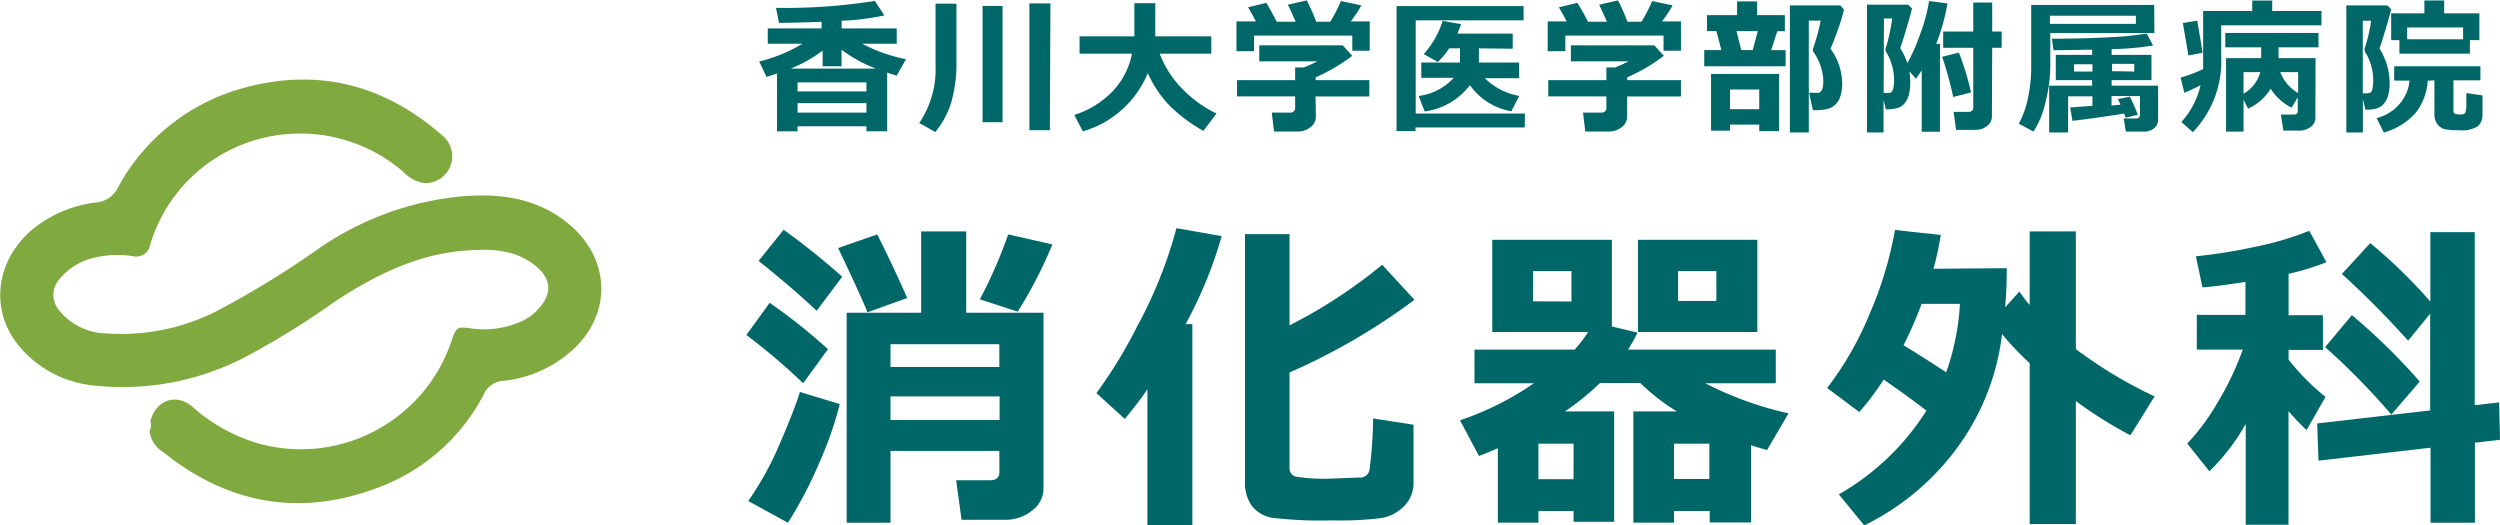<svg xmlns="http://www.w3.org/2000/svg" viewBox="0 0 264.18 55.52"><defs><style>.cls-1{fill:#80a940;}.cls-2{fill:#006769;}</style></defs><title>h_logo</title><g id="レイヤー_2" data-name="レイヤー 2"><g id="レイヤー_1-2" data-name="レイヤー 1"><path class="cls-1" d="M15.89,44.51c.57-2.22,2.69-3,4.43-1.54a18,18,0,0,0,7.39,4A16.79,16.79,0,0,0,47.72,36c.51-1.45.56-1.51,2.11-1.29A9.63,9.63,0,0,0,55,34a5.15,5.15,0,0,0,1.72-1.17c1.71-1.72,1.63-3.41-.3-4.87-2.2-1.68-4.75-1.68-7.34-1.47-5.13.4-9.52,2.65-13.73,5.4a83.28,83.28,0,0,1-9.75,6A28.08,28.08,0,0,1,9.76,40.72,11.7,11.7,0,0,1,2,36.55c-3.43-4.14-2.27-10,2.5-13.09a13.07,13.07,0,0,1,5.68-2.07,2.82,2.82,0,0,0,2.32-1.64A21.45,21.45,0,0,1,24.65,9.62c8.15-2.6,15.56-1,22,4.62a2.84,2.84,0,0,1-1.85,5.11,3.8,3.8,0,0,1-2.17-1.18,16.67,16.67,0,0,0-19.49-1.68,16.4,16.4,0,0,0-7.26,9.34A1.5,1.5,0,0,1,14,27.06a10.6,10.6,0,0,0-4.68.35,6.71,6.71,0,0,0-3.07,2.13,2.48,2.48,0,0,0-.11,3.11,6.54,6.54,0,0,0,5.07,2.58,22.24,22.24,0,0,0,12.15-2.6,99.41,99.41,0,0,0,10.55-6.52,31.73,31.73,0,0,1,14.65-5.34c4-.37,7.91.05,11.26,2.67,4.92,3.84,5,10.22,0,14.12a12.81,12.81,0,0,1-6.63,2.68,2.42,2.42,0,0,0-2.08,1.46,20.72,20.72,0,0,1-10.33,9.5c-8.48,3.49-16.38,2.33-23.55-3.44a3,3,0,0,1-1.43-2.22A1.32,1.32,0,0,0,15.89,44.51Z"/><path class="cls-2" d="M91.56,13.34H84.28v.54H82.11V7.77L81,8.13,80.23,6.5A16.45,16.45,0,0,0,84.8,4.62H81.13V3h5.69V2.3c-1.37.06-2.88.1-4.5.12L82,.83A61,61,0,0,0,92.45.1l1,1.53a26.25,26.25,0,0,1-4.51.56V3h5.82V4.62H91.11a16.44,16.44,0,0,0,4.63,1.63L94.75,8l-1-.33v6.2H91.56Zm-8-6.09h9a14.49,14.49,0,0,1-3.63-2V7h-2V5.34A14,14,0,0,1,83.54,7.25Zm8,2.41V8.71H84.28v.95ZM84.28,11.9h7.28v-1H84.28Z"/><path class="cls-2" d="M101.07.39V6.64a14.71,14.71,0,0,1-.5,4,9.16,9.16,0,0,1-1.73,3.31L97.14,13a10.14,10.14,0,0,0,1.72-6.15V.39Zm4.87,12.52h-2.11V.63h2.11Zm5,.85h-2.16V.36H111Z"/><path class="cls-2" d="M121.29,7.73a10.62,10.62,0,0,1-6.86,6.15l-.91-1.73a9.81,9.81,0,0,0,4.1-2.55,8,8,0,0,0,2-3.93h-5.54V3.84h5.79V.34h2.21v3.5H128V5.67h-5.45a10.61,10.61,0,0,0,2.32,3.65A12.63,12.63,0,0,0,128.55,12l-1.39,1.83a16.62,16.62,0,0,1-3.66-2.76A12.06,12.06,0,0,1,121.29,7.73Z"/><path class="cls-2" d="M133.81.3c.27.44.64,1.09,1.11,2h2c-.34-.77-.61-1.37-.83-1.8l2-.46a21.7,21.7,0,0,1,1,2.26h1.48A16.92,16.92,0,0,0,141.7.11l2.16.46a14.28,14.28,0,0,1-1.12,1.69h2v3.1h-1.84V3.76H132.52V5.41h-1.86V2.26h2.05c-.33-.64-.61-1.13-.82-1.49Zm5.24,12a1.38,1.38,0,0,1-.58,1.15,2.21,2.21,0,0,1-1.39.45h-2.45l-.24-2h2a.49.49,0,0,0,.31-.13.39.39,0,0,0,.16-.28V10.19h-6.14V8.47h6.14V7.13h.93c.53-.22,1-.43,1.42-.65h-6.14V4.79h8.82l1,1.11a18.55,18.55,0,0,1-3.87,2.27v.3h5.68v1.72h-5.68Z"/><path class="cls-2" d="M161.12,13.47H149.58v.38h-2V.64H161V2.15h-11.4V12h11.54Zm-4.84-8.36v1.5h4.25V8.26H156.9a6.79,6.79,0,0,0,3.64,1.87l-.83,1.63A6.77,6.77,0,0,1,155.33,9a7.23,7.23,0,0,1-4.78,2.78l-.64-1.64a6,6,0,0,0,3.71-1.92h-3.43V6.61h4.09V5.11h-1.15a7.17,7.17,0,0,1-1.2,1.44l-1.48-.83a9.65,9.65,0,0,0,2-3.51l1.94.34a10.12,10.12,0,0,1-.38,1h5.84v1.6Z"/><path class="cls-2" d="M166.69.3c.28.44.65,1.09,1.12,2h2c-.34-.77-.62-1.37-.83-1.8l2-.46a21.7,21.7,0,0,1,1,2.26h1.48A16.92,16.92,0,0,0,174.59.11l2.16.46a14.28,14.28,0,0,1-1.12,1.69h2v3.1h-1.84V3.76H165.41V5.41h-1.86V2.26h2c-.33-.64-.61-1.13-.82-1.49Zm5.25,12a1.38,1.38,0,0,1-.58,1.15,2.21,2.21,0,0,1-1.39.45h-2.45l-.24-2h2a.49.49,0,0,0,.31-.13.39.39,0,0,0,.16-.28V10.19h-6.14V8.47h6.14V7.13h.93c.53-.22,1-.43,1.42-.65H166V4.79h8.82l1,1.11a18.55,18.55,0,0,1-3.87,2.27v.3h5.68v1.72h-5.68Z"/><path class="cls-2" d="M188.69,7h-8.6V5.29h1.81l-.52-2h-1V1.6h3.18V.15h2.12V1.6h2.93V3.3h-.8l-.65,2h1.53Zm-2.79,6.17h-3.09v.64h-2v-6H188v6.05H185.9Zm-3.09-1.63h3.09V9.46h-3.09ZM184,5.29h1.22l.53-2h-2.25ZM194.85,1a14.33,14.33,0,0,1-.59,2c-.36,1-.63,1.74-.83,2.15a6.36,6.36,0,0,1,1.24,3.6,4.52,4.52,0,0,1-.17,1.35A2.21,2.21,0,0,1,194,11a1.91,1.91,0,0,1-.84.5,5.73,5.73,0,0,1-1.46.14h-.13l-.4-1.84h.4a3.76,3.76,0,0,0,.66,0,.57.57,0,0,0,.21-.17.94.94,0,0,0,.17-.4,3.13,3.13,0,0,0,.06-.67,5,5,0,0,0-.3-1.63,5.45,5.45,0,0,0-.71-1.39.57.57,0,0,1-.09-.29.54.54,0,0,1,.06-.25,18.89,18.89,0,0,0,.76-2.82h-1.25V14h-2V.57h5.32Z"/><path class="cls-2" d="M202.05.88c-.09.38-.28,1.09-.59,2.13s-.53,1.73-.66,2.07a8.4,8.4,0,0,1,.76,1.59,18.2,18.2,0,0,0,1.29-2.92,17.94,17.94,0,0,0,1-3.64l1.94.25a20.73,20.73,0,0,1-1.19,4.27H205v9.29h-1.93V7.43q-.24.39-.6.9l-.71-.8a6.41,6.41,0,0,1,.1,1.16,5.1,5.1,0,0,1-.15,1.32,2.29,2.29,0,0,1-.45.91,1.61,1.61,0,0,1-.73.49,4.24,4.24,0,0,1-1.25.14l-.24-1V14h-1.75V.49h4.33Zm-3,8.94h.63a.35.35,0,0,0,.25-.16,1.11,1.11,0,0,0,.16-.43,3.77,3.77,0,0,0,.06-.73,5.74,5.74,0,0,0-.83-3,.55.55,0,0,1,0-.55,22,22,0,0,0,.64-3h-.88Zm9.22-.05-1.87.48A36.29,36.29,0,0,0,205.23,6L207,5.56A27.4,27.4,0,0,1,208.28,9.77Zm2.22,2.48A1.26,1.26,0,0,1,210,13.3a1.9,1.9,0,0,1-1.21.42H206.7l-.26-1.9h1.64a.48.48,0,0,0,.3-.12.39.39,0,0,0,.14-.3V5.05h-3.18V3.33h3.18V.27h2V3.33h1V5.05h-1Z"/><path class="cls-2" d="M227.66,3.49h-11V6.87A16,16,0,0,1,216.1,11a9,9,0,0,1-1.22,2.9l-1.55-.83a9.77,9.77,0,0,0,1-2.86,15.44,15.44,0,0,0,.31-3V.52h13ZM224.46,12q-2.61.43-5.46.77l-.24-1.41,2.35-.18v-1h-2.57V14h-2V9.05h4.54V8.47h-3.84V5.8h3.84V5.25L217,5.31l-.17-1.22q3.28,0,6.14-.16a29.45,29.45,0,0,0,3.87-.39l.68,1.27a30.7,30.7,0,0,1-4.38.38V5.8h4.21V8.47h-4.21v.58h4.91v3.57a1.13,1.13,0,0,1-.43.94,1.7,1.7,0,0,1-1.1.35h-1.88l-.22-1.39h1.28c.29,0,.43-.13.43-.37v-2h-3v1l.94-.09a4.62,4.62,0,0,0-.27-.59l1.27-.25a19.66,19.66,0,0,1,.84,1.91l-1.29.31Zm-7.84-9.48h9.08V1.66h-9.08Zm4.49,4.27h-1.94v.77h1.94Zm4.42.77V6.75h-2.35v.77Z"/><path class="cls-2" d="M232.54,9a18.31,18.31,0,0,1-1.72.8l-.39-1.6a14.86,14.86,0,0,0,2.38-.9c0-.36,0-.77,0-1.22V1.16H238V.06h2.11v1.1h5.2V2.68H234.72l0,3.29a10.83,10.83,0,0,1-3,8l-1.21-1.08A8.64,8.64,0,0,0,232.54,9Zm.22-3.43-1.51.29-.58-3.43,1.52-.25Zm11.91,6.85a1.17,1.17,0,0,1-.51,1,1.92,1.92,0,0,1-1.16.38h-1.71l-.27-1.7h1.36c.29,0,.43-.12.43-.36V10.28l-.65,1.1a5.6,5.6,0,0,1-2.21-2,5.45,5.45,0,0,1-2.39,2.1l-.48-.94v3.37h-1.85V6.14h3.71V5h-3.79V3.48H245V5h-4.22V6.14h3.91Zm-5.82-4.8h-1.77V9.9A3.73,3.73,0,0,0,238.85,7.62Zm4,2.19V7.62h-1.89A4.33,4.33,0,0,0,242.81,9.81Z"/><path class="cls-2" d="M252.68,1c-.07.32-.27,1-.58,2.06s-.53,1.73-.66,2.06a7,7,0,0,1,1.08,3.61,5,5,0,0,1-.15,1.31,2.17,2.17,0,0,1-.46.91,1.57,1.57,0,0,1-.71.5,4.25,4.25,0,0,1-1.24.14l-.27-1.11V14h-1.75V.57h4.34Zm-3,8.86h.23a2,2,0,0,0,.53-.05c.1,0,.18-.16.25-.38a3.51,3.51,0,0,0,.09-.9,5.65,5.65,0,0,0-.83-3,.67.67,0,0,1-.08-.3.74.74,0,0,1,.05-.25,15.69,15.69,0,0,0,.64-2.79h-.88Zm6.86-1.33a6.06,6.06,0,0,1-1.28,3.4A6.89,6.89,0,0,1,251.9,14l-.76-1.52A4.65,4.65,0,0,0,253.55,11a4.38,4.38,0,0,0,1.07-2.48H253V7h9.11V8.49h-2.85v3.25a.31.31,0,0,0,.13.27,1.23,1.23,0,0,0,.53.08.91.91,0,0,0,.48-.07.45.45,0,0,0,.13-.17,2,2,0,0,0,.09-.65c0-.37,0-.82,0-1.37l1.71.25v2a1.61,1.61,0,0,1-.48,1.25,3.18,3.18,0,0,1-2,.43,6.29,6.29,0,0,1-1.59-.13,1.44,1.44,0,0,1-.72-.54,1.74,1.74,0,0,1-.29-1V8.49ZM261,5.67h-7.45V4.24h-.87V1.41h3.51V.05h2.09V1.41H262V4.24h-1Zm-6.63-1.52h5.91V2.9h-5.91Z"/><path class="cls-2" d="M87.49,36.9l-2.62,3.6a65,65,0,0,0-6-5.1L81.33,32A59,59,0,0,1,87.49,36.9Zm1.25,5.8a38,38,0,0,1-2.24,6.37,42.67,42.67,0,0,1-3.24,6.17l-4.19-2.3a33,33,0,0,0,3.31-6q1.58-3.66,2.15-5.52ZM89,29.24l-2.7,3.6q-2.68-2.52-6.14-5.27l2.65-3.29A77.52,77.52,0,0,1,89,29.24Zm6.84,2.26L91.67,33q-.78-1.92-3.1-6.79l4.13-1.44Q94.47,28.31,95.87,31.5Zm9.76,16.15H94.1v7.59H89.47V33.05h7.87v-8.6h4.76v8.6h8.17V51.51A2.91,2.91,0,0,1,109,54a4.46,4.46,0,0,1-2.75.93h-4.64l-.57-4.18h3.57c.66,0,1-.29,1-.86Zm0-8.87V36.37H94.1v2.41ZM94.1,44.38h11.53V41.89H94.1Zm17.11-18.55a46.55,46.55,0,0,1-3.67,7.1l-4-1.3a49.46,49.46,0,0,0,3-6.86Z"/><path class="cls-2" d="M126,55.48h-4.75V41.12c-.65,1-1.44,2-2.39,3.15l-3-2.73a48.74,48.74,0,0,0,4.28-7,47.18,47.18,0,0,0,4.18-10.43l4.78.84a45.8,45.8,0,0,1-3.81,9.3H126Zm23.37-4.54a3.45,3.45,0,0,1-1,2.55A4.36,4.36,0,0,1,146,54.74a34.78,34.78,0,0,1-5.23.25,43.62,43.62,0,0,1-6.37-.28,3.41,3.41,0,0,1-2.11-1.25,4.14,4.14,0,0,1-.73-2.58V24.74h4.71v9.64a53.54,53.54,0,0,0,9.79-6.4l3.41,3.7a67,67,0,0,1-13.2,7.68v10a.93.93,0,0,0,.61,1,19.09,19.09,0,0,0,3.89.21l2.83-.11a1,1,0,0,0,1.12-.82,45.42,45.42,0,0,0,.38-5.42l4.27.66Z"/><path class="cls-2" d="M166.28,54h-3.71v1.23h-4.29V47.36c-.63.29-1.29.56-2,.82l-2-3.77a31,31,0,0,0,7.81-3.91h-6.28V36.94H166.4a13.45,13.45,0,0,0,1.42-1.86H157.69V25.34h12.64V34.5l2.71.65a16.51,16.51,0,0,1-1,1.79h15.61V40.5h-7.45A36.3,36.3,0,0,0,189,43.68l-2.27,3.87c-.59-.16-1.16-.32-1.69-.5v8.16h-4.37V54H176.9v1.23h-4.3V43.47h4.59a22,22,0,0,1-3.86-3h-4.25a28.16,28.16,0,0,1-3.7,3h5.19V55.14h-4.29Zm-.22-22.14V28.65H162v3.19Zm-3.49,18.78h3.71V46.88h-3.71ZM185.7,35.08H173.09V25.34H185.7Zm-8.8,15.54h3.73V46.88H176.9Zm4.47-18.82V28.65h-4.05V31.8Z"/><path class="cls-2" d="M212.06,28.34c0,1.53-.07,2.91-.17,4.13l1.5-1.66c.35.48.71,1,1.09,1.42V24.45h4.88V36.89a47.4,47.4,0,0,0,8.32,5L225.12,46a45,45,0,0,1-5.76-3.62v13h-4.88v-17a31.84,31.84,0,0,1-2.92-3.07,25.32,25.32,0,0,1-5.21,12.63A26.85,26.85,0,0,1,197,55.52l-2.69-3.28a26.39,26.39,0,0,0,9.26-8.85q-2.16-1.66-4.52-3.28a27.42,27.42,0,0,1-2.58,3.43L193.08,41a34.3,34.3,0,0,0,4.56-8,39.61,39.61,0,0,0,2.61-8.7l4.83.53a28.21,28.21,0,0,1-.77,3.57Zm-6.4,11a25.87,25.87,0,0,0,1.45-7.23h-4.05a41.28,41.28,0,0,1-1.91,4.37C202.94,37.58,204.44,38.54,205.66,39.34Z"/><path class="cls-2" d="M237.31,44.8a22,22,0,0,1-3.84,5l-2.34-2.93a23.06,23.06,0,0,0,3.22-4.36A30.77,30.77,0,0,0,237,36.94h-4.86V33.27h5.14V29.79c-1.87.29-3.38.49-4.54.58l-.7-3.29a53.4,53.4,0,0,0,6.26-1,32.55,32.55,0,0,0,5.73-1.69l1.81,3.32a29.55,29.55,0,0,1-4,1.23v4.37h3.63v3.67h-3.63V38a24,24,0,0,0,3.9,3.94l-2,3.51a27.46,27.46,0,0,1-1.91-2v12h-4.52Zm26.87,1.67-2.65.31v8.46h-4.69V47.31L245,48.68l-.14-3.93,11.94-1.38V33.15L254.47,36a95.63,95.63,0,0,0-7-7.05l3-3.26a54.78,54.78,0,0,1,6.35,6.18V24.53h4.69V42.82l2.58-.3Zm-8.48-6.15-3,3.49a73.49,73.49,0,0,0-7-7.13l2.83-3.38A65.4,65.4,0,0,1,255.7,40.32Z"/></g></g></svg>